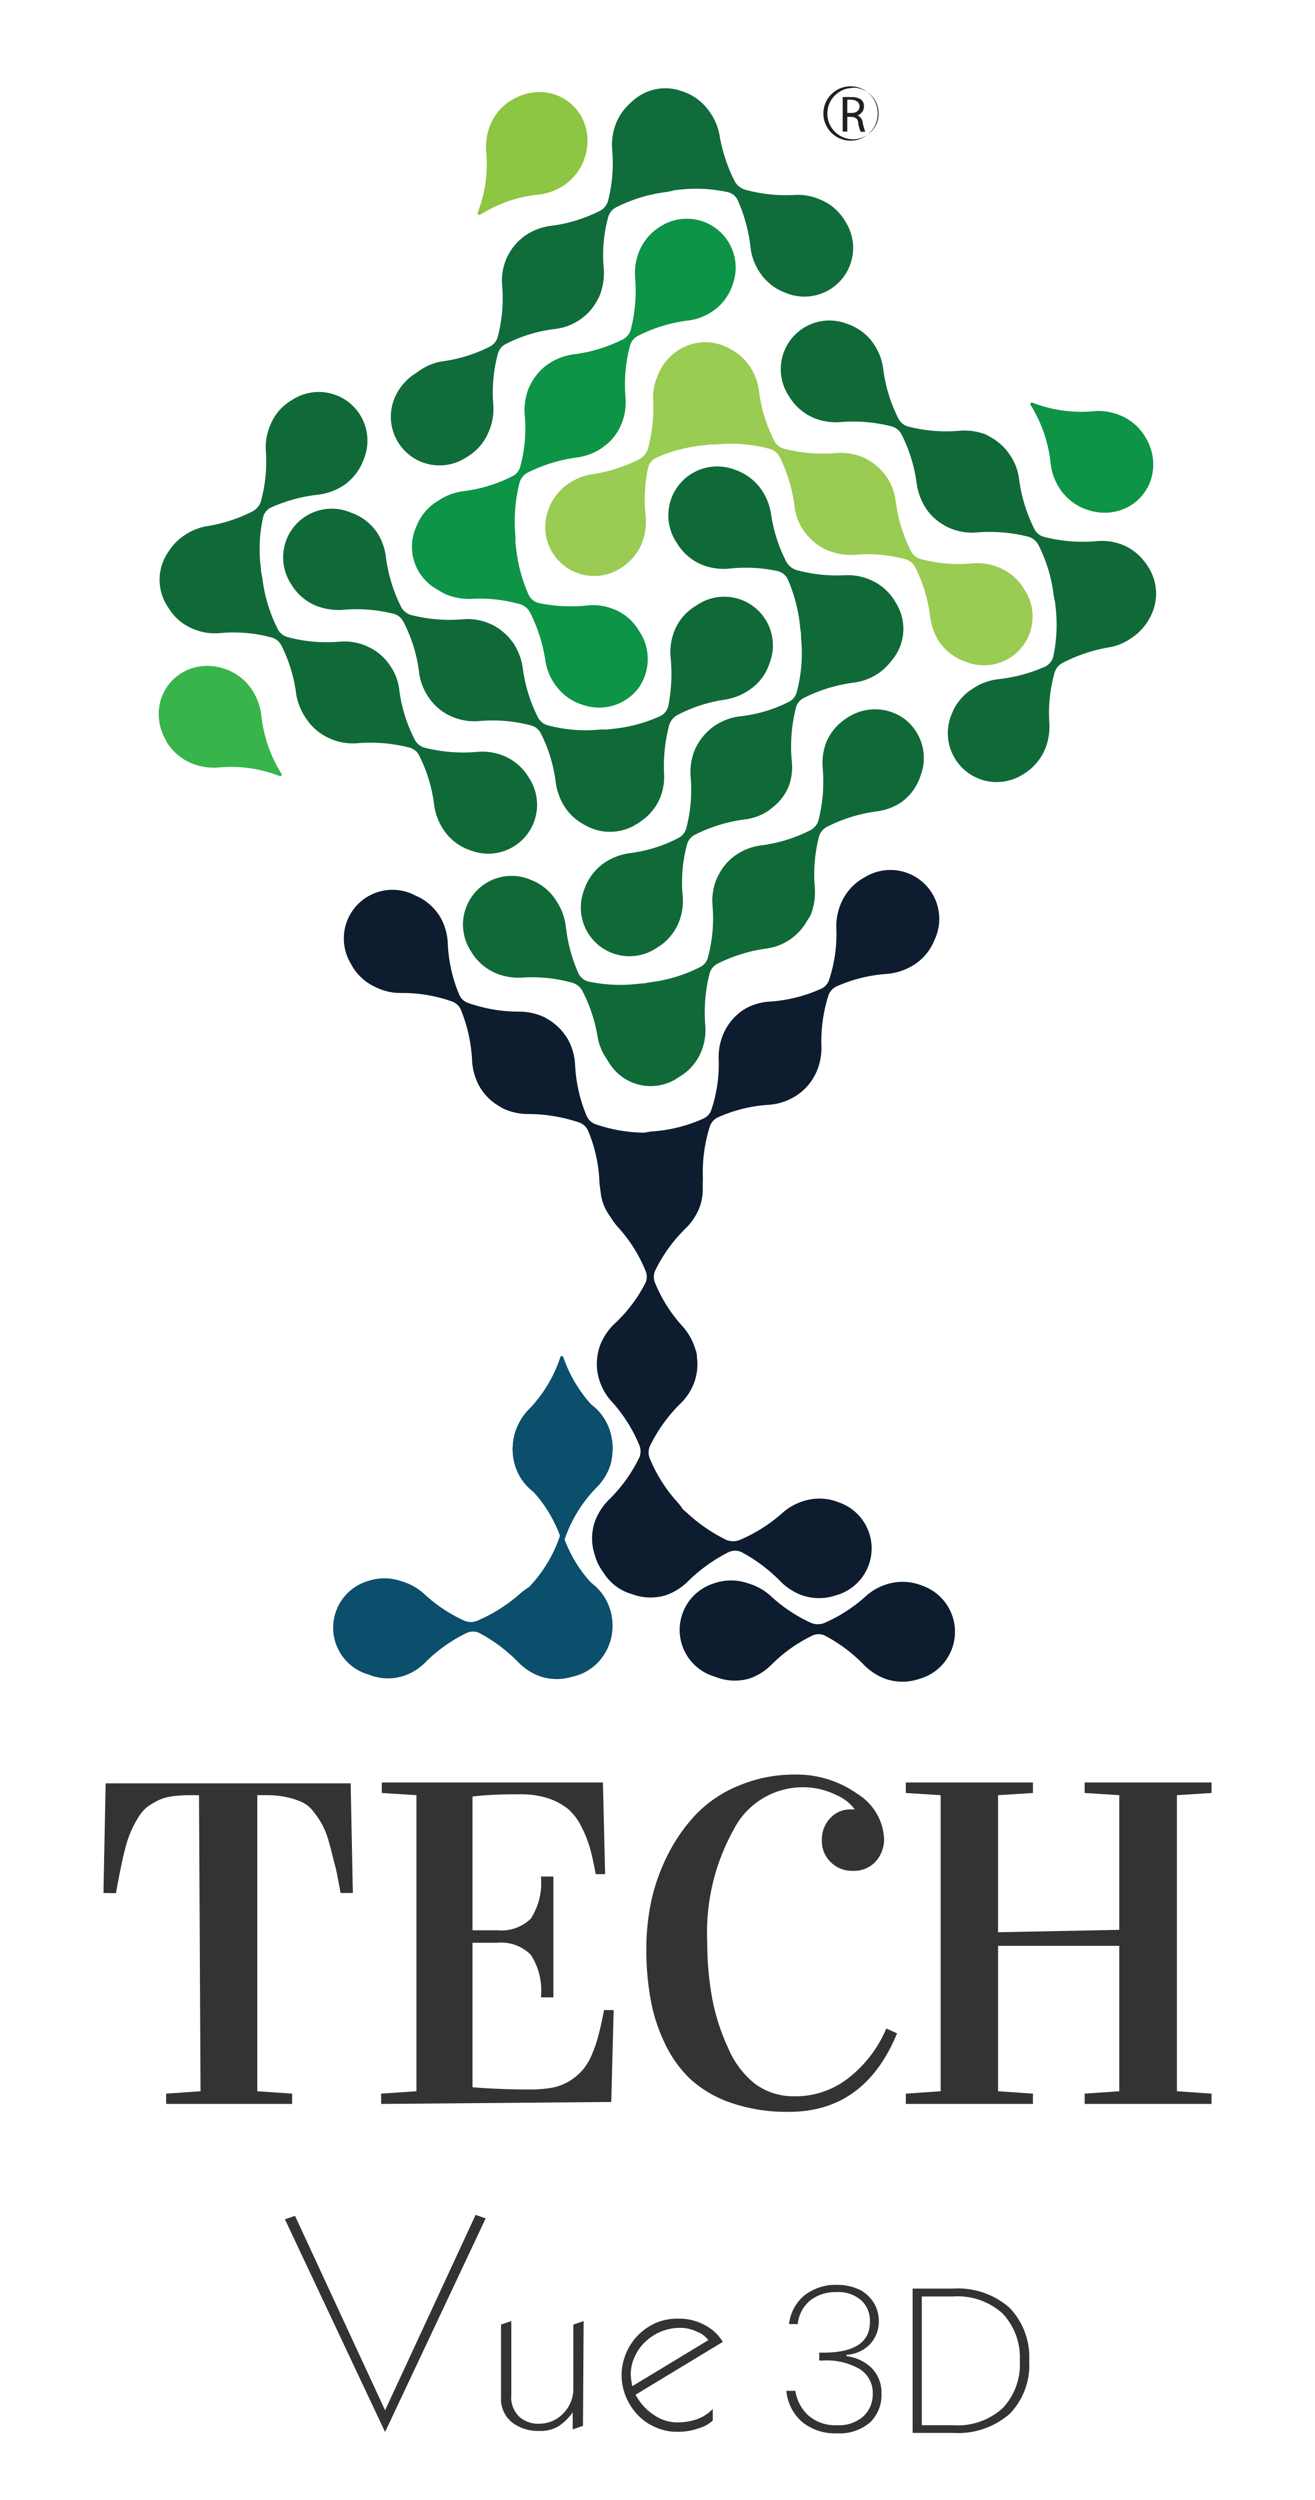 <svg xmlns="http://www.w3.org/2000/svg" id="Layer_1" data-name="Layer 1" viewBox="0 0 60 114"><defs><style>.cls-1{fill:#106a38;}.cls-2{fill:#0d1d2f;}.cls-3{fill:#0b4f6c;}.cls-4{fill:#106c3b;}.cls-5{fill:#0d9447;}.cls-6{fill:#8cc642;}.cls-7{fill:#9acb53;}.cls-8{fill:#37b44a;}.cls-9{fill:#323333;}.cls-10{fill:#231f20;}</style></defs><path class="cls-1" d="M11.76,27.09a2.76,2.76,0,0,0,.14-1.21,6.71,6.71,0,0,1,.1-2.27.66.66,0,0,1,.37-.47,7.18,7.18,0,0,1,2.13-.58,2.73,2.73,0,0,0,1.14-.4,2.42,2.42,0,0,0,.95-1.2h0a2.22,2.22,0,0,0-3.25-2.73h0a2.3,2.3,0,0,0-1,1.14,2.54,2.54,0,0,0-.21,1.19,6.92,6.92,0,0,1-.22,2.28.78.78,0,0,1-.39.48A7,7,0,0,1,9.4,24a2.63,2.63,0,0,0-1,.42,2.36,2.36,0,0,0-.95,1.29h0a2.22,2.22,0,0,0,3.4,2.55h0A2.37,2.37,0,0,0,11.76,27.09Z"></path><path class="cls-2" d="M30.39,72.74a2.72,2.72,0,0,0,1-.63,7.38,7.38,0,0,1,1.85-1.33.7.7,0,0,1,.6,0,7.32,7.32,0,0,1,1.77,1.33,2.64,2.64,0,0,0,1,.64,2.37,2.37,0,0,0,1.52,0h0a2.22,2.22,0,0,0,.15-4.24h0a2.38,2.38,0,0,0-1.52-.09,2.6,2.6,0,0,0-1.06.57,7.13,7.13,0,0,1-1.94,1.23.83.83,0,0,1-.62,0A7.45,7.45,0,0,1,31.36,69a2.46,2.46,0,0,0-1-.56,2.42,2.42,0,0,0-1.61,0h0a2.22,2.22,0,0,0,.08,4.25h0A2.39,2.39,0,0,0,30.39,72.74Z"></path><path class="cls-2" d="M34.2,76.54a2.6,2.6,0,0,0,1-.63,6.88,6.88,0,0,1,1.85-1.32.67.67,0,0,1,.6,0,7,7,0,0,1,1.76,1.32,2.69,2.69,0,0,0,1,.65,2.4,2.4,0,0,0,1.53,0h0a2.23,2.23,0,0,0,.15-4.25h0a2.4,2.4,0,0,0-1.52-.1,2.6,2.6,0,0,0-1.07.58A6.89,6.89,0,0,1,37.63,74,.79.79,0,0,1,37,74a6.91,6.91,0,0,1-1.84-1.23,2.58,2.58,0,0,0-1-.56,2.36,2.36,0,0,0-1.61,0h0a2.22,2.22,0,0,0,.08,4.25h0A2.39,2.39,0,0,0,34.2,76.54Z"></path><path class="cls-3" d="M18.42,76.42a2.5,2.5,0,0,0,1-.63,6.9,6.9,0,0,1,1.86-1.32.67.67,0,0,1,.6,0,7.21,7.21,0,0,1,1.76,1.32,2.62,2.62,0,0,0,1,.65,2.4,2.4,0,0,0,1.53,0h0a2.23,2.23,0,0,0,.15-4.25h0a2.42,2.42,0,0,0-1.53-.1,2.76,2.76,0,0,0-1.06.58,7.24,7.24,0,0,1-1.94,1.23.76.76,0,0,1-.61,0,6.91,6.91,0,0,1-1.84-1.23,2.62,2.62,0,0,0-1-.56,2.4,2.4,0,0,0-1.6,0h0a2.22,2.22,0,0,0,.08,4.25h0A2.32,2.32,0,0,0,18.42,76.42Z"></path><path class="cls-1" d="M21.72,34.29a7.13,7.13,0,0,1-2.36-.2.72.72,0,0,1-.43-.35,6.8,6.8,0,0,1-.71-2.27,2.4,2.4,0,0,0-.43-1.13,2.43,2.43,0,0,0-.82-.76l-.29-.14a2.59,2.59,0,0,0-1.2-.18,6.81,6.81,0,0,1-2.36-.21.73.73,0,0,1-.44-.35,6.91,6.91,0,0,1-.7-2.27,2.61,2.61,0,0,0-.43-1.13,2.36,2.36,0,0,0-1.21-.92h0a2.22,2.22,0,0,0-2.67,3.31h0a2.35,2.35,0,0,0,1.17,1,2.53,2.53,0,0,0,1.19.18,6.62,6.62,0,0,1,2.36.2.7.7,0,0,1,.44.35,6.79,6.79,0,0,1,.69,2.27A2.74,2.74,0,0,0,14,32.81a2.4,2.4,0,0,0,.82.75,2.2,2.2,0,0,0,.31.15,2.53,2.53,0,0,0,1.19.18,7.13,7.13,0,0,1,2.36.2.7.7,0,0,1,.44.35,6.87,6.87,0,0,1,.69,2.27,2.64,2.64,0,0,0,.43,1.13,2.36,2.36,0,0,0,1.21.93h0a2.23,2.23,0,0,0,2.68-3.31h0a2.38,2.38,0,0,0-1.16-1A2.59,2.59,0,0,0,21.72,34.29Z"></path><path class="cls-4" d="M29.72,8.52a2.7,2.7,0,0,0,1.2.14,6.79,6.79,0,0,1,2.28.1.66.66,0,0,1,.46.37,7.18,7.18,0,0,1,.58,2.13,2.61,2.61,0,0,0,.41,1.14,2.39,2.39,0,0,0,1.19.95h0a2.22,2.22,0,0,0,2.73-3.25h0a2.32,2.32,0,0,0-1.15-1,2.54,2.54,0,0,0-1.19-.21A6.92,6.92,0,0,1,34,8.65a.81.81,0,0,1-.48-.39,7.3,7.3,0,0,1-.69-2.1,2.61,2.61,0,0,0-.41-1,2.43,2.43,0,0,0-1.3-1h0a2.22,2.22,0,0,0-2.55,3.4h0A2.29,2.29,0,0,0,29.72,8.52Z"></path><path class="cls-4" d="M22.51,18.48a6.81,6.81,0,0,1,.21-2.36.69.69,0,0,1,.35-.43A6.64,6.64,0,0,1,25.34,15a2.49,2.49,0,0,0,1.13-.43,2.41,2.41,0,0,0,.75-.82,2.7,2.7,0,0,0,.15-.29,2.88,2.88,0,0,0,.18-1.2,6.62,6.62,0,0,1,.2-2.36.73.73,0,0,1,.35-.44,7,7,0,0,1,2.27-.7,2.61,2.61,0,0,0,1.13-.43,2.36,2.36,0,0,0,.92-1.21h0a2.22,2.22,0,0,0-3.31-2.67h0a2.4,2.4,0,0,0-1,1.17,2.66,2.66,0,0,0-.18,1.19,6.92,6.92,0,0,1-.19,2.36.72.72,0,0,1-.36.44,6.71,6.71,0,0,1-2.27.69,2.74,2.74,0,0,0-1.13.43,2.51,2.51,0,0,0-.75.82,2.2,2.2,0,0,0-.15.31A2.53,2.53,0,0,0,22.91,13a6.86,6.86,0,0,1-.2,2.36.7.7,0,0,1-.35.44,6.79,6.79,0,0,1-2.27.69A2.74,2.74,0,0,0,19,17,2.47,2.47,0,0,0,18,18.16h0a2.22,2.22,0,0,0,3.3,2.68h0a2.33,2.33,0,0,0,1-1.16A2.59,2.59,0,0,0,22.51,18.48Z"></path><path class="cls-5" d="M23.15,23.77a2.58,2.58,0,0,1,.39,1.15,7.09,7.09,0,0,0,.58,2.2.7.7,0,0,0,.47.38,7.16,7.16,0,0,0,2.2.11,2.55,2.55,0,0,1,1.19.16,2.31,2.31,0,0,1,1.18,1h0a2.28,2.28,0,0,1-.06,2.65,2.26,2.26,0,0,1-2.54.71h0a2.35,2.35,0,0,1-1.23-.91,2.5,2.5,0,0,1-.45-1.12,7.2,7.2,0,0,0-.7-2.18.78.78,0,0,0-.49-.38,6.75,6.75,0,0,0-2.2-.23,2.78,2.78,0,0,1-1.1-.19A2.43,2.43,0,0,1,19.19,26h0A2.22,2.22,0,0,1,22,22.81h0A2.42,2.42,0,0,1,23.15,23.77Z"></path><path class="cls-5" d="M31.36,14.62a6.92,6.92,0,0,0-2.26.7.71.71,0,0,0-.35.43,6.88,6.88,0,0,0-.21,2.37,2.59,2.59,0,0,1-.18,1.2,2.38,2.38,0,0,1-.64.91l-.26.2a2.61,2.61,0,0,1-1.13.43,7.08,7.08,0,0,0-2.27.7.75.75,0,0,0-.35.43,7.19,7.19,0,0,0-.2,2.37,2.72,2.72,0,0,1-.18,1.2,2.48,2.48,0,0,1-1,1.16h0A2.22,2.22,0,0,1,19,24h0A2.36,2.36,0,0,1,20,22.83a2.64,2.64,0,0,1,1.13-.43,6.72,6.72,0,0,0,2.26-.69.67.67,0,0,0,.35-.44,6.62,6.62,0,0,0,.2-2.36,2.72,2.72,0,0,1,.18-1.2,2.62,2.62,0,0,1,.64-.91,2.47,2.47,0,0,1,.27-.21,2.74,2.74,0,0,1,1.13-.43,6.87,6.87,0,0,0,2.27-.69.7.7,0,0,0,.35-.44,7.13,7.13,0,0,0,.2-2.36,2.59,2.59,0,0,1,.18-1.2,2.4,2.4,0,0,1,1-1.16h0A2.23,2.23,0,0,1,33.42,13h0a2.32,2.32,0,0,1-.93,1.21A2.51,2.51,0,0,1,31.36,14.62Z"></path><path class="cls-1" d="M26.76,33.63a2.71,2.71,0,0,1,1.15-.39,6.82,6.82,0,0,0,2.2-.58.68.68,0,0,0,.38-.46A7.49,7.49,0,0,0,30.6,30a2.58,2.58,0,0,1,.16-1.2,2.33,2.33,0,0,1,1-1.18h0a2.22,2.22,0,0,1,3.36,2.6h0a2.3,2.3,0,0,1-.9,1.22,2.69,2.69,0,0,1-1.12.46,6.75,6.75,0,0,0-2.18.7.78.78,0,0,0-.39.48,7.35,7.35,0,0,0-.23,2.2,2.58,2.58,0,0,1-.18,1.1A2.41,2.41,0,0,1,29,37.59h0a2.22,2.22,0,0,1-3.21-2.78h0A2.42,2.42,0,0,1,26.76,33.63Z"></path><path class="cls-1" d="M17.61,25.42a7.08,7.08,0,0,0,.7,2.27.75.75,0,0,0,.43.35,7.16,7.16,0,0,0,2.37.2,2.52,2.52,0,0,1,2.1.82l.21.26a2.74,2.74,0,0,1,.43,1.13,7,7,0,0,0,.7,2.27.71.71,0,0,0,.43.35,6.66,6.66,0,0,0,2.37.2,2.66,2.66,0,0,1,1.19.19,2.29,2.29,0,0,1,1.16,1h0A2.22,2.22,0,0,1,27,37.75h0a2.36,2.36,0,0,1-1.21-.92,2.74,2.74,0,0,1-.43-1.13,6.79,6.79,0,0,0-.69-2.27.7.7,0,0,0-.44-.35,6.86,6.86,0,0,0-2.36-.2,2.59,2.59,0,0,1-1.2-.18,2.38,2.38,0,0,1-.91-.64,2.47,2.47,0,0,1-.21-.27,2.64,2.64,0,0,1-.43-1.13,6.72,6.72,0,0,0-.69-2.26A.72.72,0,0,0,18,28a6.92,6.92,0,0,0-2.36-.19,2.88,2.88,0,0,1-1.2-.18,2.38,2.38,0,0,1-1.16-1h0A2.22,2.22,0,0,1,16,23.37h0a2.4,2.4,0,0,1,1.21.92A2.64,2.64,0,0,1,17.61,25.42Z"></path><ellipse class="cls-6" cx="24.5" cy="6.52" rx="2.37" ry="2.26" transform="translate(3.9 21.3) rotate(-50.55)"></ellipse><path class="cls-6" d="M26.66,7.25,25,5.9,23.37,4.55a2.34,2.34,0,0,0-1,1.15,2.71,2.71,0,0,0-.19,1.19,6,6,0,0,1-.39,2.82.08.08,0,0,0,.11.09,6.11,6.11,0,0,1,2.69-.93,2.58,2.58,0,0,0,1.13-.41A2.43,2.43,0,0,0,26.66,7.25Z"></path><ellipse class="cls-3" cx="25.69" cy="65.99" rx="2.26" ry="2.37" transform="translate(-0.51 0.2) rotate(-0.44)"></ellipse><path class="cls-3" d="M23.57,66.81H25.7l2.13,0a2.4,2.4,0,0,0,0-1.52,2.7,2.7,0,0,0-.62-1,6.26,6.26,0,0,1-1.51-2.41.07.07,0,0,0-.13,0,6.28,6.28,0,0,1-1.48,2.43,2.69,2.69,0,0,0-.6,1.05A2.35,2.35,0,0,0,23.57,66.81Z"></path><ellipse class="cls-3" cx="25.65" cy="66.1" rx="2.26" ry="2.37"></ellipse><path class="cls-3" d="M27.77,65.29H23.52a2.34,2.34,0,0,0,0,1.52,2.56,2.56,0,0,0,.61,1,6.14,6.14,0,0,1,1.49,2.42.07.07,0,0,0,.13,0,6.27,6.27,0,0,1,1.49-2.42,2.56,2.56,0,0,0,.61-1A2.37,2.37,0,0,0,27.77,65.29Z"></path><ellipse class="cls-3" cx="25.68" cy="74.13" rx="2.26" ry="2.37" transform="translate(-0.43 0.15) rotate(-0.34)"></ellipse><path class="cls-3" d="M23.55,74.94h4.26a2.43,2.43,0,0,0,0-1.53,2.8,2.8,0,0,0-.61-1,6.06,6.06,0,0,1-1.51-2.41.07.07,0,0,0-.13,0,6.28,6.28,0,0,1-1.48,2.43,2.57,2.57,0,0,0-.6,1A2.41,2.41,0,0,0,23.55,74.94Z"></path><path class="cls-1" d="M48.3,26.45a2.46,2.46,0,0,0-.14,1.2,7,7,0,0,1-.1,2.28.7.7,0,0,1-.38.47,7.14,7.14,0,0,1-2.12.57,2.57,2.57,0,0,0-1.14.41,2.38,2.38,0,0,0-1,1.19h0a2.23,2.23,0,0,0,3.26,2.74h0a2.45,2.45,0,0,0,1-1.14,2.72,2.72,0,0,0,.2-1.19,6.83,6.83,0,0,1,.23-2.28.75.75,0,0,1,.39-.48,7.15,7.15,0,0,1,2.1-.7,2.43,2.43,0,0,0,1-.41,2.39,2.39,0,0,0,1-1.29h0a2.22,2.22,0,0,0-3.4-2.56h0A2.4,2.4,0,0,0,48.3,26.45Z"></path><path class="cls-1" d="M38.33,19.25a6.9,6.9,0,0,1,2.37.2.71.71,0,0,1,.43.35,7,7,0,0,1,.7,2.27,2.74,2.74,0,0,0,.43,1.13,2.4,2.4,0,0,0,.82.75,2.1,2.1,0,0,0,.3.15,2.57,2.57,0,0,0,1.19.18,7.16,7.16,0,0,1,2.37.2.75.75,0,0,1,.43.35,6.84,6.84,0,0,1,.7,2.27,2.64,2.64,0,0,0,.43,1.13,2.36,2.36,0,0,0,1.21.93h0a2.23,2.23,0,0,0,2.66-3.32h0a2.36,2.36,0,0,0-1.16-1A2.57,2.57,0,0,0,50,24.68a7.16,7.16,0,0,1-2.37-.2.69.69,0,0,1-.43-.35,7.08,7.08,0,0,1-.7-2.27,2.51,2.51,0,0,0-.43-1.13,2.49,2.49,0,0,0-.81-.76L45,19.82a2.72,2.72,0,0,0-1.2-.18,6.92,6.92,0,0,1-2.36-.19A.72.72,0,0,1,41,19.1a6.83,6.83,0,0,1-.7-2.28,2.61,2.61,0,0,0-.43-1.13,2.36,2.36,0,0,0-1.21-.92h0A2.22,2.22,0,0,0,36,18.07h0a2.43,2.43,0,0,0,1.16,1A2.68,2.68,0,0,0,38.33,19.25Z"></path><path class="cls-1" d="M30.34,45a2.61,2.61,0,0,0-1.21-.14,7,7,0,0,1-2.27-.1.7.7,0,0,1-.47-.38,7.14,7.14,0,0,1-.57-2.12,2.7,2.7,0,0,0-.41-1.14,2.38,2.38,0,0,0-1.19-1h0a2.22,2.22,0,0,0-2.73,3.26h0a2.4,2.4,0,0,0,1.14,1,2.67,2.67,0,0,0,1.19.2,6.83,6.83,0,0,1,2.28.23.78.78,0,0,1,.48.39,7,7,0,0,1,.69,2.1,2.53,2.53,0,0,0,.42,1,2.45,2.45,0,0,0,1.29,1h0A2.22,2.22,0,0,0,31.53,46h0A2.4,2.4,0,0,0,30.34,45Z"></path><path class="cls-1" d="M37.54,35.05a7.16,7.16,0,0,1-.2,2.37.75.75,0,0,1-.35.43,6.84,6.84,0,0,1-2.27.7,2.64,2.64,0,0,0-1.13.43,2.4,2.4,0,0,0-.75.82,2.1,2.1,0,0,0-.15.3,2.57,2.57,0,0,0-.18,1.19,6.85,6.85,0,0,1-.21,2.37.67.67,0,0,1-.34.43,6.83,6.83,0,0,1-2.28.7,2.64,2.64,0,0,0-1.12.43,2.35,2.35,0,0,0-.93,1.22h0A2.23,2.23,0,0,0,31,49.1h0a2.36,2.36,0,0,0,1-1.16,2.57,2.57,0,0,0,.18-1.19,7.19,7.19,0,0,1,.2-2.37.71.71,0,0,1,.35-.43,7.08,7.08,0,0,1,2.27-.7A2.51,2.51,0,0,0,36.82,42,2.89,2.89,0,0,0,37,41.7a2.85,2.85,0,0,0,.18-1.19,7,7,0,0,1,.19-2.37.75.75,0,0,1,.35-.43A7.08,7.08,0,0,1,40,37a2.62,2.62,0,0,0,1.13-.42A2.4,2.4,0,0,0,42,35.38h0a2.25,2.25,0,0,0-.67-2.55,2.27,2.27,0,0,0-2.64-.12h0a2.43,2.43,0,0,0-1,1.16A2.7,2.7,0,0,0,37.54,35.05Z"></path><path class="cls-2" d="M38.16,42.33a6.63,6.63,0,0,1-.33,2.35.68.68,0,0,1-.37.41,6.79,6.79,0,0,1-2.3.58A2.56,2.56,0,0,0,34,46a2.46,2.46,0,0,0-.8.78,2.09,2.09,0,0,0-.16.29,2.66,2.66,0,0,0-.25,1.18,6.59,6.59,0,0,1-.33,2.35.68.68,0,0,1-.37.41,6.79,6.79,0,0,1-2.3.58,2.69,2.69,0,0,0-1.15.37,2.36,2.36,0,0,0-1,1.16h0A2.22,2.22,0,0,0,30.82,56h0a2.31,2.31,0,0,0,1-1.1,2.71,2.71,0,0,0,.25-1.19,7,7,0,0,1,.32-2.35.71.71,0,0,1,.37-.41,6.66,6.66,0,0,1,2.31-.57A2.64,2.64,0,0,0,36.27,50a2.46,2.46,0,0,0,.8-.78,2.88,2.88,0,0,0,.16-.29,2.71,2.71,0,0,0,.25-1.19,6.92,6.92,0,0,1,.32-2.35.71.71,0,0,1,.37-.41,6.73,6.73,0,0,1,2.31-.57,2.73,2.73,0,0,0,1.15-.37,2.36,2.36,0,0,0,1-1.16h0A2.23,2.23,0,0,0,39.46,40h0a2.41,2.41,0,0,0-1.05,1.11A2.64,2.64,0,0,0,38.16,42.33Z"></path><path class="cls-2" d="M29.5,51.65a7,7,0,0,1-2.34-.39.7.7,0,0,1-.4-.39,6.87,6.87,0,0,1-.52-2.32,2.67,2.67,0,0,0-.33-1.16,2.64,2.64,0,0,0-.76-.82l-.28-.17a2.68,2.68,0,0,0-1.18-.27,6.93,6.93,0,0,1-2.34-.4.68.68,0,0,1-.4-.38A6.76,6.76,0,0,1,20.43,43a2.59,2.59,0,0,0-.33-1.16,2.41,2.41,0,0,0-1.14-1h0A2.22,2.22,0,0,0,16,43.93h0A2.36,2.36,0,0,0,17.11,45a2.53,2.53,0,0,0,1.18.28,6.77,6.77,0,0,1,2.34.39.68.68,0,0,1,.4.38,7,7,0,0,1,.51,2.32,2.73,2.73,0,0,0,.33,1.16,2.44,2.44,0,0,0,.76.82l.29.18a2.68,2.68,0,0,0,1.18.27,7.29,7.29,0,0,1,2.34.39.7.7,0,0,1,.4.39,6.68,6.68,0,0,1,.51,2.32,2.68,2.68,0,0,0,.34,1.16,2.33,2.33,0,0,0,1.13,1h0A2.23,2.23,0,0,0,31.75,53h0a2.37,2.37,0,0,0-1.07-1.08A2.69,2.69,0,0,0,29.5,51.65Z"></path><path class="cls-2" d="M30.92,68.51a6.84,6.84,0,0,1-1.27-2,.73.73,0,0,1,0-.56A7,7,0,0,1,31.05,64a2.56,2.56,0,0,0,.64-1,2.46,2.46,0,0,0,.11-1.11q0-.18-.06-.33a2.76,2.76,0,0,0-.58-1.06,6.73,6.73,0,0,1-1.27-2,.7.7,0,0,1,0-.55A6.86,6.86,0,0,1,31.3,56a2.75,2.75,0,0,0,.64-1,2.38,2.38,0,0,0,0-1.52h0a2.23,2.23,0,0,0-4.25-.13h0a2.35,2.35,0,0,0-.09,1.53,2.63,2.63,0,0,0,.58,1.06,6.71,6.71,0,0,1,1.27,2,.68.68,0,0,1,0,.56A6.71,6.71,0,0,1,28,60.4a2.75,2.75,0,0,0-.64,1,2.61,2.61,0,0,0-.11,1.11,3.2,3.2,0,0,0,.07.33,2.57,2.57,0,0,0,.58,1.06,6.84,6.84,0,0,1,1.27,2,.72.72,0,0,1,0,.56,6.86,6.86,0,0,1-1.39,1.93,2.72,2.72,0,0,0-.64,1,2.38,2.38,0,0,0,0,1.52h0a2.22,2.22,0,0,0,4.25.14h0a2.38,2.38,0,0,0,.08-1.52A2.58,2.58,0,0,0,30.92,68.51Z"></path><path class="cls-1" d="M36.91,29.77a2.64,2.64,0,0,1-.4-1.15,7.13,7.13,0,0,0-.57-2.21.68.68,0,0,0-.47-.37,6.86,6.86,0,0,0-2.2-.11,2.71,2.71,0,0,1-1.2-.16,2.41,2.41,0,0,1-1.18-1h0a2.23,2.23,0,0,1,2.61-3.36h0a2.42,2.42,0,0,1,1.23.9,2.68,2.68,0,0,1,.45,1.12,6.92,6.92,0,0,0,.7,2.19.8.8,0,0,0,.48.38,7.07,7.07,0,0,0,2.2.23,2.56,2.56,0,0,1,1.1.19,2.4,2.4,0,0,1,1.21,1.06h0a2.22,2.22,0,0,1-2.78,3.22h0A2.35,2.35,0,0,1,36.91,29.77Z"></path><path class="cls-1" d="M28.69,38.91a6.61,6.61,0,0,0,2.27-.7.72.72,0,0,0,.35-.43,6.9,6.9,0,0,0,.2-2.37,2.7,2.7,0,0,1,.18-1.19,2.53,2.53,0,0,1,.65-.91,1.71,1.71,0,0,1,.26-.21,2.64,2.64,0,0,1,1.12-.43A6.46,6.46,0,0,0,36,32a.69.69,0,0,0,.35-.43,6.85,6.85,0,0,0,.21-2.37A2.57,2.57,0,0,1,36.73,28a2.33,2.33,0,0,1,1-1.16h0A2.22,2.22,0,0,1,41,29.5h0a2.41,2.41,0,0,1-.93,1.21,2.59,2.59,0,0,1-1.13.42,7.08,7.08,0,0,0-2.27.7.69.69,0,0,0-.35.43,7.16,7.16,0,0,0-.2,2.37A2.55,2.55,0,0,1,36,35.82a2.31,2.31,0,0,1-.64.91l-.27.22a2.5,2.5,0,0,1-1.13.42,6.92,6.92,0,0,0-2.26.7.69.69,0,0,0-.35.43,6.66,6.66,0,0,0-.2,2.37,2.55,2.55,0,0,1-.18,1.19,2.38,2.38,0,0,1-1,1.16h0a2.22,2.22,0,0,1-3.31-2.66h0a2.43,2.43,0,0,1,.92-1.22A2.74,2.74,0,0,1,28.69,38.91Z"></path><path class="cls-7" d="M33.3,19.9a2.64,2.64,0,0,1-1.15.4,7,7,0,0,0-2.2.57.67.67,0,0,0-.38.47,6.86,6.86,0,0,0-.11,2.2,2.71,2.71,0,0,1-.16,1.2,2.41,2.41,0,0,1-1,1.18h0A2.23,2.23,0,0,1,25,23.31h0a2.38,2.38,0,0,1,.9-1.23A2.68,2.68,0,0,1,27,21.63a7.18,7.18,0,0,0,2.19-.7.83.83,0,0,0,.38-.48,7.15,7.15,0,0,0,.23-2.21A2.54,2.54,0,0,1,30,17.15,2.4,2.4,0,0,1,31,15.94h0a2.23,2.23,0,0,1,3.22,2.79h0A2.35,2.35,0,0,1,33.3,19.9Z"></path><path class="cls-7" d="M42.44,28.12a6.79,6.79,0,0,0-.69-2.27.73.73,0,0,0-.44-.35A6.62,6.62,0,0,0,39,25.3a2.73,2.73,0,0,1-1.2-.19,2.38,2.38,0,0,1-.91-.64,2.46,2.46,0,0,1-.64-1.39,6.87,6.87,0,0,0-.69-2.27.72.72,0,0,0-.44-.34,6.81,6.81,0,0,0-2.36-.21,2.59,2.59,0,0,1-1.2-.18,2.38,2.38,0,0,1-1.16-1h0A2.23,2.23,0,0,1,33,15.78h0a2.36,2.36,0,0,1,1.21.93,2.5,2.5,0,0,1,.42,1.13,7.08,7.08,0,0,0,.7,2.27.75.75,0,0,0,.43.35,7.19,7.19,0,0,0,2.37.2,2.65,2.65,0,0,1,1.19.17,2.56,2.56,0,0,1,.92.65,1.71,1.71,0,0,1,.21.26,2.59,2.59,0,0,1,.42,1.13,7,7,0,0,0,.7,2.27.71.71,0,0,0,.43.35,6.68,6.68,0,0,0,2.37.2,2.53,2.53,0,0,1,1.19.18,2.35,2.35,0,0,1,1.17,1h0a2.22,2.22,0,0,1-2.66,3.31h0a2.43,2.43,0,0,1-1.22-.92A2.74,2.74,0,0,1,42.44,28.12Z"></path><ellipse class="cls-5" cx="50.29" cy="21.07" rx="2.26" ry="2.37" transform="translate(2.07 46.52) rotate(-50.55)"></ellipse><path class="cls-5" d="M49.56,23.23l1.35-1.65,1.35-1.64a2.34,2.34,0,0,0-1.15-1,2.53,2.53,0,0,0-1.19-.19,6.2,6.2,0,0,1-2.82-.39.07.07,0,0,0-.08.1,6.26,6.26,0,0,1,.92,2.69,2.58,2.58,0,0,0,.42,1.14A2.41,2.41,0,0,0,49.56,23.23Z"></path><ellipse class="cls-8" cx="9.57" cy="32.67" rx="2.26" ry="2.37" transform="translate(-21.74 19.3) rotate(-50.55)"></ellipse><path class="cls-8" d="M10.3,30.52,9,32.16,7.59,33.81a2.41,2.41,0,0,0,1.16,1A2.66,2.66,0,0,0,9.94,35a6.06,6.06,0,0,1,2.82.39.07.07,0,0,0,.08-.11,6.26,6.26,0,0,1-.92-2.69,2.72,2.72,0,0,0-.42-1.13A2.36,2.36,0,0,0,10.3,30.52Z"></path><path class="cls-9" d="M4.72,86.32l.1-5H16l.1,5h-.56c-.1-.53-.18-1-.26-1.28s-.16-.66-.26-1a4,4,0,0,0-.32-.84,4.1,4.1,0,0,0-.4-.59,1.34,1.34,0,0,0-.54-.44,3,3,0,0,0-.7-.22,4.22,4.22,0,0,0-.92-.09h-.4V95.36l1.59.11v.47H7.58v-.47l1.57-.11-.07-13.5h-.4a6.68,6.68,0,0,0-.82.05,2.23,2.23,0,0,0-.65.19,4,4,0,0,0-.51.31,1.82,1.82,0,0,0-.4.48,4.82,4.82,0,0,0-.31.59,4.72,4.72,0,0,0-.27.79c-.09.33-.24,1-.43,2.06Z"></path><path class="cls-9" d="M17.39,95.94v-.47L19,95.36V81.86l-1.58-.1v-.48H27.51l.1,4.18h-.43c-.08-.46-.17-.86-.26-1.18a5.46,5.46,0,0,0-.4-1,2.61,2.61,0,0,0-.6-.79A2.92,2.92,0,0,0,25,82a4,4,0,0,0-1.25-.18c-.58,0-1.31,0-2.19.1v6.1c.21,0,.58,0,1.12,0a1.93,1.93,0,0,0,1.54-.53,3,3,0,0,0,.46-1.92h.57v5.51h-.57a3,3,0,0,0-.46-1.94,1.91,1.91,0,0,0-1.54-.55c-.53,0-.9,0-1.12,0v6.59c.88.07,1.75.1,2.61.1a5.63,5.63,0,0,0,1.07-.09,2.41,2.41,0,0,0,.8-.33,2.62,2.62,0,0,0,.58-.51,2.84,2.84,0,0,0,.41-.72,6,6,0,0,0,.29-.88c.08-.3.16-.66.24-1.09H28l-.11,4.19Z"></path><path class="cls-9" d="M29.49,88.87a10.62,10.62,0,0,1,.24-2.25,8.91,8.91,0,0,1,.79-2.14,7.64,7.64,0,0,1,1.32-1.83,5.7,5.7,0,0,1,1.93-1.25,6.5,6.5,0,0,1,2.52-.48,4.78,4.78,0,0,1,2.83.88,2.55,2.55,0,0,1,1.22,2.08,1.53,1.53,0,0,1-.38,1,1.34,1.34,0,0,1-1.06.43,1.37,1.37,0,0,1-1-.4,1.32,1.32,0,0,1-.4-1,1.39,1.39,0,0,1,.38-1,1.22,1.22,0,0,1,.94-.4H39v0a2,2,0,0,0-.83-.65,3.41,3.41,0,0,0-1.63-.36,3.54,3.54,0,0,0-3.07,1.94,9.63,9.63,0,0,0-1.2,5.12,14.18,14.18,0,0,0,.23,2.59,9.54,9.54,0,0,0,.71,2.21A4.17,4.17,0,0,0,34.42,95a2.94,2.94,0,0,0,1.8.59,3.91,3.91,0,0,0,2.54-.87,5.65,5.65,0,0,0,1.68-2.22l.49.22Q39.46,96.3,36,96.3a7.79,7.79,0,0,1-2.67-.42,5.22,5.22,0,0,1-1.88-1.12,5.52,5.52,0,0,1-1.16-1.68,7.71,7.71,0,0,1-.62-2A12.72,12.72,0,0,1,29.49,88.87Z"></path><path class="cls-9" d="M41.33,95.94v-.47l1.59-.11V81.86l-1.59-.1v-.48h5.8v.48l-1.59.1v6.25L51.07,88V81.86l-1.58-.1v-.48h5.79v.48l-1.58.1v13.5l1.58.11v.47H49.49v-.47l1.58-.11V88.73H45.54v6.63l1.59.11v.47Z"></path><path class="cls-10" d="M38.45,4.43a2.29,2.29,0,0,1,.39,0,.7.7,0,0,1,.46.12.39.39,0,0,1,.12.3.43.43,0,0,1-.29.41h0a.41.41,0,0,1,.23.32,2.6,2.6,0,0,0,.12.43h-.21a1.93,1.93,0,0,1-.11-.37c0-.22-.13-.3-.31-.31h-.19V6h-.21Zm.21.72h.2c.22,0,.36-.12.36-.3s-.15-.29-.36-.3a.75.75,0,0,0-.2,0Z"></path><path class="cls-10" d="M38.92,6.41a1.24,1.24,0,1,1,0-2.47,1.24,1.24,0,0,1,0,2.47Zm0-2.4a1.17,1.17,0,1,0,1.17,1.16A1.17,1.17,0,0,0,38.92,4Z"></path><path class="cls-9" d="M13,101.2l.46-.16,4.11,8.87L21.7,101l.46.16-4.59,9.74Z"></path><path class="cls-9" d="M26.6,110.62l-.47.16V110h0a2.43,2.43,0,0,1-.62.62,1.56,1.56,0,0,1-.89.23,1.93,1.93,0,0,1-1.27-.4,1.37,1.37,0,0,1-.49-1.14V106l.47-.16v3.36a1.23,1.23,0,0,0,.36,1,1.28,1.28,0,0,0,.93.32,1.49,1.49,0,0,0,1.07-.46,1.58,1.58,0,0,0,.47-1.16V106l.47-.16Z"></path><path class="cls-9" d="M29,109.2a2.48,2.48,0,0,0,.82.91,1.87,1.87,0,0,0,1.11.35,2.71,2.71,0,0,0,.83-.13,1.88,1.88,0,0,0,.76-.48v.53a1.61,1.61,0,0,1-.64.35,2.75,2.75,0,0,1-.95.16,2.36,2.36,0,0,1-1.07-.23,2.39,2.39,0,0,1-.82-.6,2.78,2.78,0,0,1-.51-.84,2.65,2.65,0,0,1-.17-.9,2.66,2.66,0,0,1,.68-1.76,2.71,2.71,0,0,1,.83-.61,2.51,2.51,0,0,1,1.08-.22,2.45,2.45,0,0,1,1.22.3,2.06,2.06,0,0,1,.81.76Zm3.32-2.49a1.19,1.19,0,0,0-.51-.38,1.76,1.76,0,0,0-.79-.18,2.27,2.27,0,0,0-.86.17,2.3,2.3,0,0,0-.72.47,2,2,0,0,0-.48.68,1.87,1.87,0,0,0-.18.8,3.32,3.32,0,0,0,.07.54Z"></path><path class="cls-9" d="M36.69,104.68a2.32,2.32,0,0,1,1.53-.49,2.38,2.38,0,0,1,1,.22,1.64,1.64,0,0,1,.65.6,1.61,1.61,0,0,1,.23.85,1.54,1.54,0,0,1-.37,1,1.62,1.62,0,0,1-1.11.52v.06a2,2,0,0,1,1.16.55,1.61,1.61,0,0,1,.44,1.18,1.72,1.72,0,0,1-.52,1.29,2.14,2.14,0,0,1-1.52.5,2.37,2.37,0,0,1-1.57-.51,2.13,2.13,0,0,1-.73-1.43h.41a1.92,1.92,0,0,0,.6,1.13,1.87,1.87,0,0,0,1.29.44,1.7,1.7,0,0,0,1.22-.41,1.37,1.37,0,0,0,.42-1,1.28,1.28,0,0,0-.59-1.15,3,3,0,0,0-1.67-.39h-.18v-.36h.19c1.41,0,2.12-.47,2.12-1.39a1.25,1.25,0,0,0-.4-1,1.58,1.58,0,0,0-1.12-.37,1.88,1.88,0,0,0-1.19.37,1.6,1.6,0,0,0-.58,1.09H36A2,2,0,0,1,36.69,104.68Z"></path><path class="cls-9" d="M46.06,105.23a3.25,3.25,0,0,1,.9,2.43,3.18,3.18,0,0,1-.9,2.42,3.58,3.58,0,0,1-2.58.86H41.64v-6.58h1.84A3.58,3.58,0,0,1,46.06,105.23Zm-.31,4.58a2.88,2.88,0,0,0,.78-2.15,2.92,2.92,0,0,0-.78-2.16,3.06,3.06,0,0,0-2.27-.78H42.06v5.87h1.42A3.06,3.06,0,0,0,45.75,109.81Z"></path></svg>